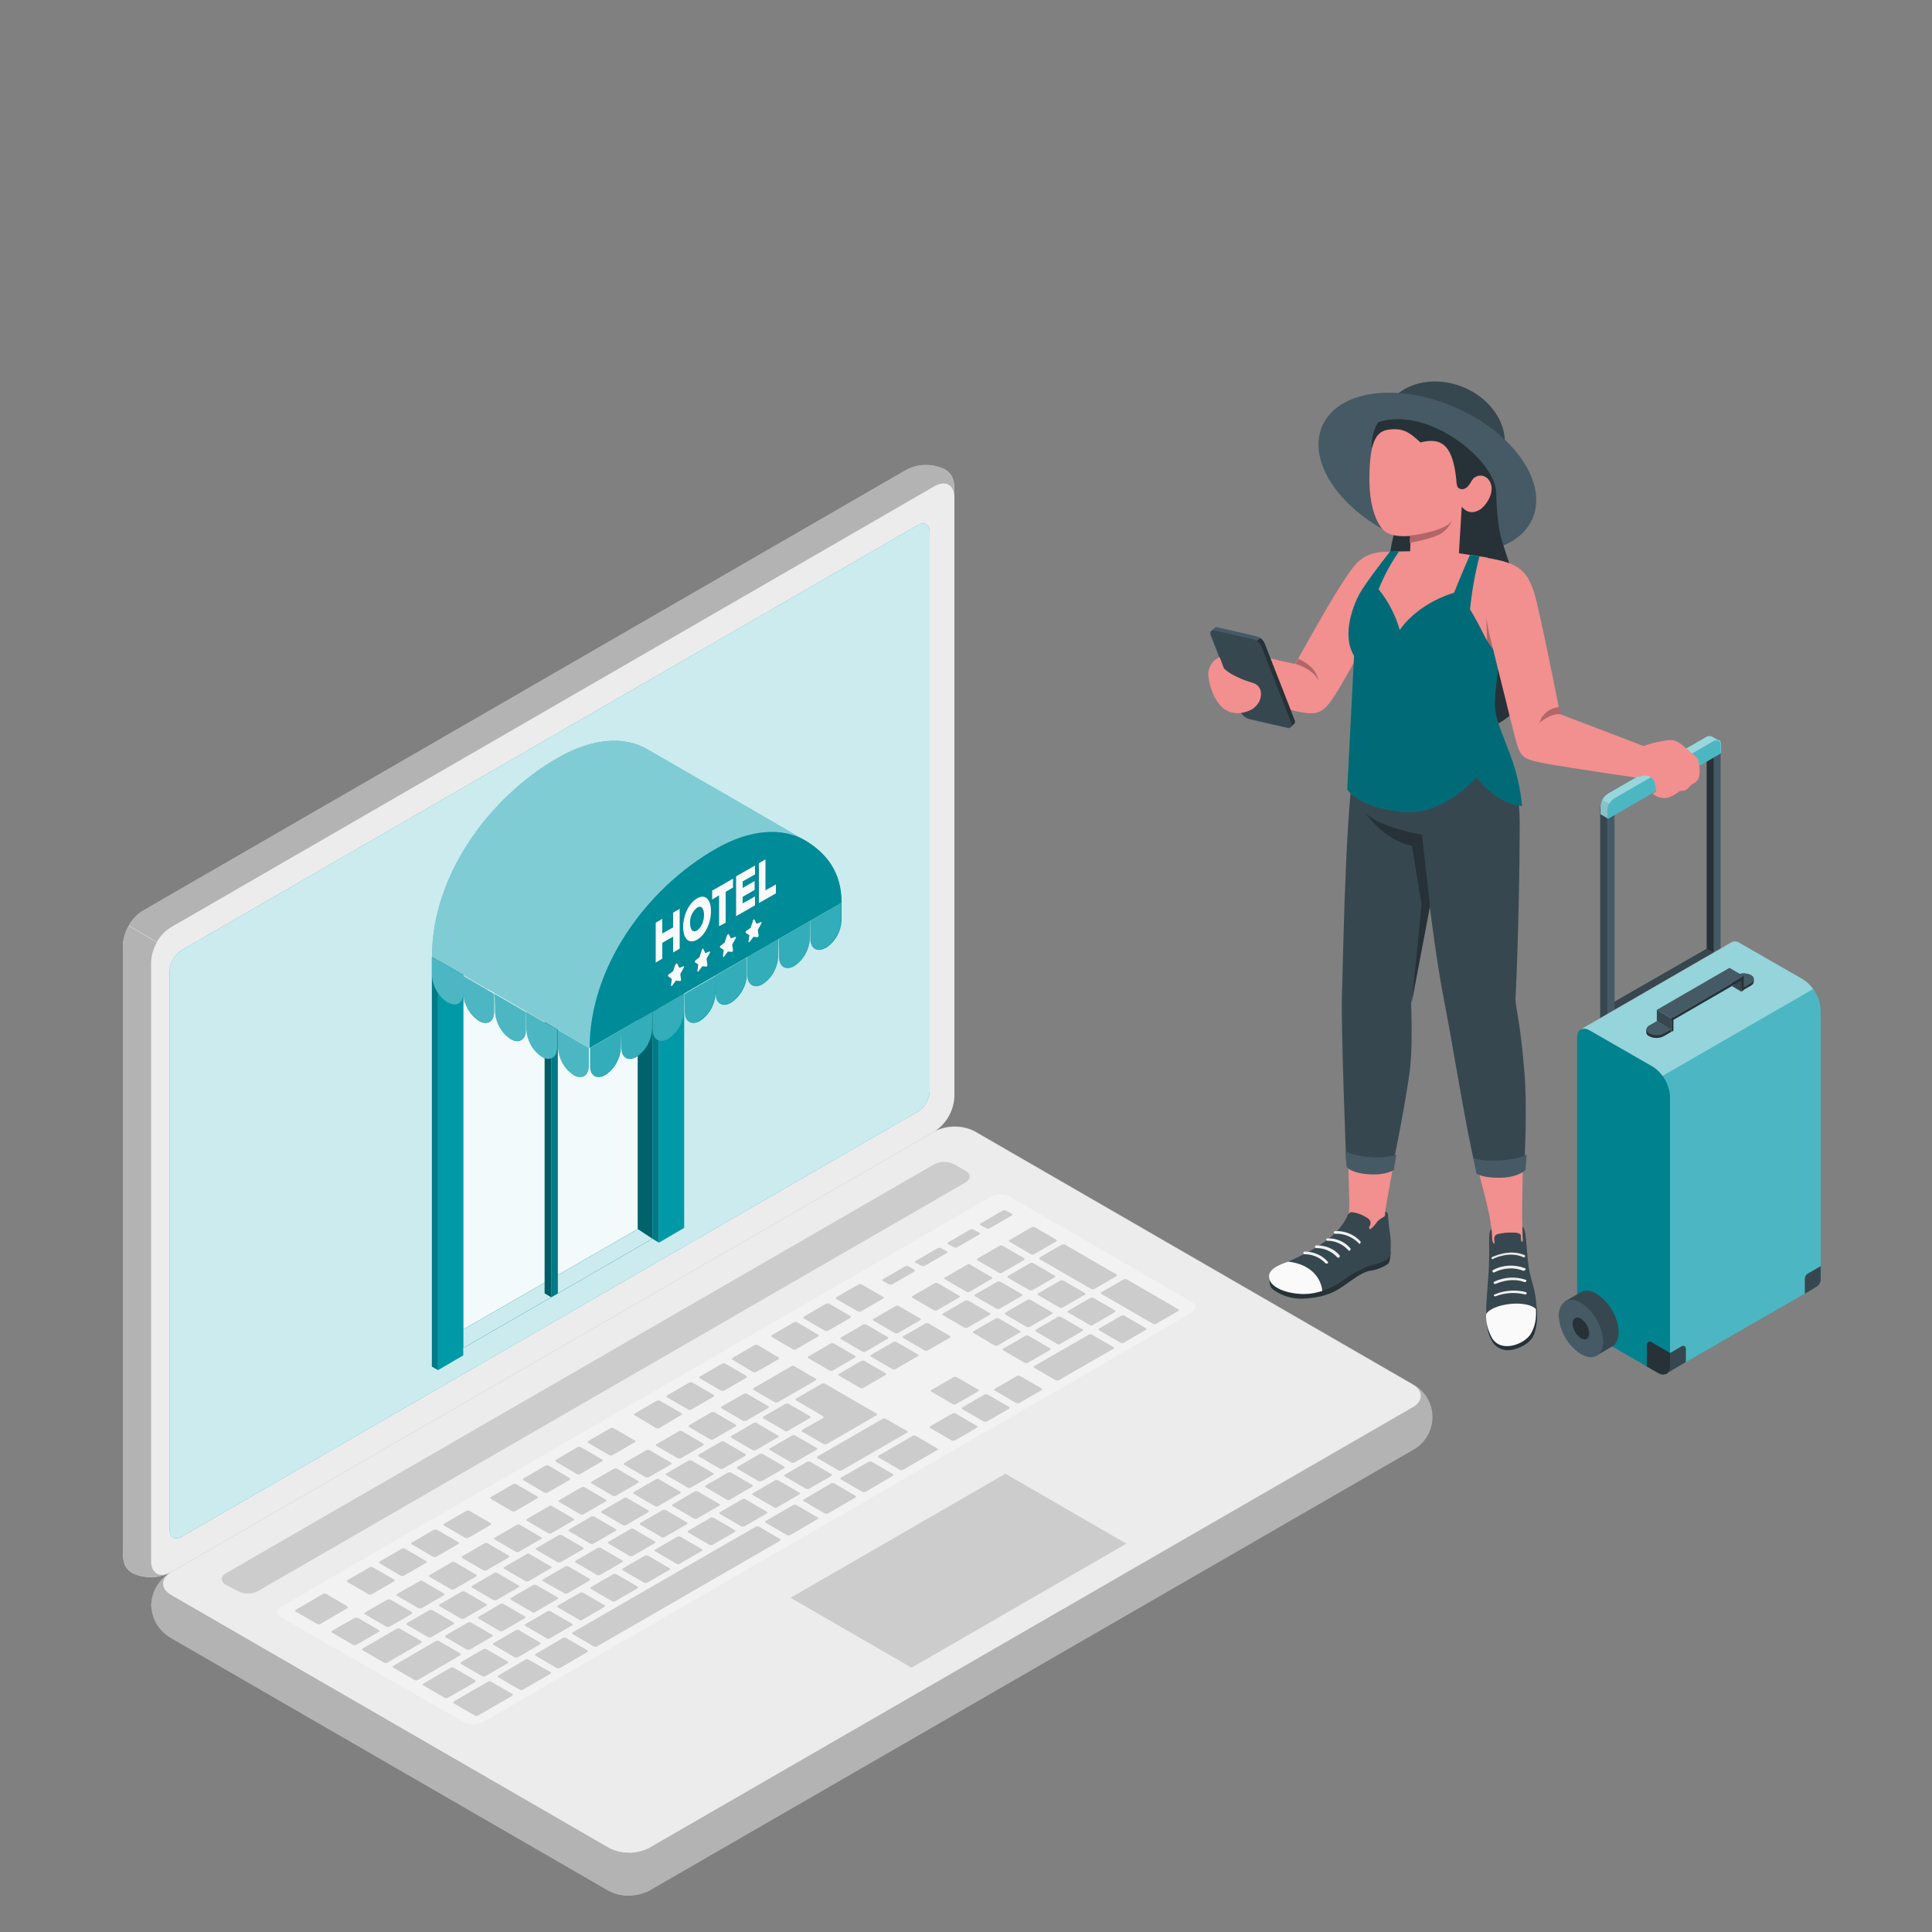 <?xml version="1.0" encoding="utf-8"?>
<!-- Generator: Adobe Illustrator 22.0.0, SVG Export Plug-In . SVG Version: 6.00 Build 0)  -->
<svg version="1.1" id="svg1236" xmlns="http://www.w3.org/2000/svg" xmlns:xlink="http://www.w3.org/1999/xlink" x="0px" y="0px"
	 viewBox="0 0 500 500" style="enable-background:new 0 0 500 500;" xml:space="preserve">
<rect x="0" y="0" width="500" height="500" fill="#808080" stroke="none"/>
<style type="text/css">
	.st0{fill:#B3B3B3;}
	.st1{fill:#ECECEC;}
	.st2{fill:#0099A8;}
	.st3{opacity:0.8;fill:#FFFFFF;enable-background:new    ;}
	.st4{fill:#CCCCCC;}
	.st5{fill:#F2F2F2;}
	.st6{opacity:0.25;enable-background:new    ;}
	.st7{opacity:0.15;enable-background:new    ;}
	.st8{opacity:0.95;fill:#FFFFFF;enable-background:new    ;}
	.st9{opacity:0.1;enable-background:new    ;}
	.st10{opacity:0.2;enable-background:new    ;}
	.st11{opacity:0.4;enable-background:new    ;}
	.st12{opacity:0.5;fill:#FFFFFF;enable-background:new    ;}
	.st13{opacity:0.2;}
	.st14{fill:#FFFFFF;}
	.st15{opacity:0.3;}
	.st16{opacity:0.3;fill:#006B76;enable-background:new    ;}
	.st17{fill:#FAFAFA;}
	.st18{fill:#F28F8F;}
	.st19{fill:#263238;}
	.st20{fill:#37474F;}
	.st21{fill:#F0F0F0;}
	.st22{fill:#EBEBEB;}
	.st23{fill:#455A64;}
	.st24{fill:#B16668;}
	.st25{opacity:0.3;enable-background:new    ;}
	.st26{opacity:0.6;fill:#FFFFFF;enable-background:new    ;}
	.st27{opacity:0.3;fill:#FFFFFF;enable-background:new    ;}
	.st28{opacity:0.4;fill:#FFFFFF;enable-background:new    ;}
</style>
<path id="path21-5" class="st0" d="M39.1,415.4c0.3,3.5,2.2,6.7,5.1,8.5l113.4,65.5c3.2,1.6,7,1.6,10.3,0l197.7-114.1
	c4.7-2.5,6.5-8.4,4-13.1c-0.9-1.7-2.3-3.1-4-4l-113.4-65.5c-3.2-1.6-7-1.6-10.3,0L44.2,406.8C41.3,408.8,39.4,411.9,39.1,415.4z"/>
<path id="path23-0" class="st1" d="M44.2,412.8l113.4,65.5c3.2,1.6,7,1.6,10.3,0l197.7-114.1c2.8-1.6,2.8-4.3,0-5.9l-113.4-65.5
	c-3.2-1.6-7-1.6-10.3,0L44.2,406.9C41.4,408.5,41.4,411.2,44.2,412.8z"/>
<path id="path25-3" class="st0" d="M162.8,479.5v11.1c-1.8,0-3.6-0.4-5.1-1.2L44.3,423.9c-4.7-2.5-6.5-8.3-4-13
	c0.8-1.5,2-2.8,3.5-3.7c-2.3,1.6-2.1,4.1,0.5,5.6l113.4,65.5C159.2,479.1,161,479.5,162.8,479.5z"/>
<path id="path27-5" class="st1" d="M34.3,407.1c-2.7-1.5-2.5-4.1-2.5-7.4v-155c0.2-3.6,2.1-6.9,5.1-8.9l197.6-114.1
	c3.1-1.7,6.8-1.7,10-0.2c2.7,1.5,2.5,4.1,2.5,7.4v155c-0.2,3.6-2.1,6.9-5.1,8.9L44.2,406.9C41.1,408.5,37.4,408.6,34.3,407.1z"/>
<path id="path29-8" class="st0" d="M247,128.8c0-3.3-2.3-4.6-5.1-3L44.2,240c-1.5,0.9-2.8,2.3-3.6,3.8l-7.3-4.3
	c0.9-1.6,2.1-2.9,3.6-3.8l197.6-114.1c3.1-1.7,6.8-1.7,10-0.2C247.1,123,247,125.6,247,128.8z"/>
<path id="path31-8" class="st0" d="M43.6,407.2c-3,1.3-6.4,1.3-9.3-0.1c-2.7-1.5-2.5-4.1-2.5-7.4v-155c0.1-1.8,0.6-3.5,1.5-5.1
	l7.3,4.3c-0.9,1.5-1.4,3.3-1.5,5.1v155C39.1,407,41.1,408.3,43.6,407.2z"/>
<path id="path33-1" class="st2" d="M47,245.9l190.5-110c1.7-1,3.1-0.2,3.1,1.8v144.7c-0.1,2.2-1.3,4.2-3.1,5.3L47,397.7
	c-1.7,1-3.1,0.2-3.1-1.8V251.2C44,249.1,45.2,247.1,47,245.9z"/>
<path id="path35-3" class="st3" d="M47,245.9l190.5-110c1.7-1,3.1-0.2,3.1,1.8v144.7c-0.1,2.2-1.3,4.2-3.1,5.3L47,397.7
	c-1.7,1-3.1,0.2-3.1-1.8V251.2C44,249.1,45.2,247.1,47,245.9z"/>
<path id="path37-9" class="st4" d="M58.4,407.2l183.4-105.9c1.6-0.8,3.5-0.8,5.1,0l3,1.7c1.4,0.8,1.4,2.1,0,3L66.7,411.8
	c-1.6,0.8-3.5,0.8-5.1,0l-3-1.6C57,409.4,57,408,58.4,407.2L58.4,407.2z"/>
<path id="path39-6" class="st5" d="M72.9,415.7l183.4-105.9c1.4-0.8,3.2-0.9,4.7-0.3l47.7,27.6c1.2,0.7,1,1.9-0.4,2.7L125.1,445.6
	c-1.4,0.8-3.2,0.9-4.7,0.3l-48-27.5C71.3,417.8,71.5,416.6,72.9,415.7L72.9,415.7z"/>
<path id="path41-3" class="st4" d="M231.8,354.3l5.7-3.3c0.3-0.1,0.3-0.4,0-0.5l-5.5-3.2c-0.3-0.1-0.6-0.1-0.8,0l-5.7,3.3
	c-0.2,0.1-0.3,0.4-0.1,0.5l5.5,3.2C231.2,354.5,231.5,354.5,231.8,354.3L231.8,354.3z M223.4,342.8l-5.7,3.3c-0.2,0.1-0.3,0.4,0,0.5
	l5.5,3.2c0.3,0.1,0.6,0.1,0.8,0l5.7-3.3c0.3-0.1,0.3-0.4,0-0.5l-5.5-3.2C223.9,342.7,223.7,342.7,223.4,342.8z M204.8,353.6
	l-9.7,5.6c-0.2,0.1-0.3,0.4-0.1,0.5l5.5,3.2c0.3,0.1,0.6,0.1,0.8,0l9.7-5.6c0.3-0.1,0.3-0.4,0.1-0.5l-5.5-3.2
	C205.4,353.4,205.1,353.4,204.8,353.6z M215,347.7l-5.7,3.3c-0.3,0.1-0.3,0.4-0.1,0.5l5.5,3.2c0.3,0.1,0.6,0.1,0.8,0l5.7-3.3
	c0.2-0.1,0.3-0.4,0.1-0.5l-5.5-3.2C215.6,347.6,215.3,347.6,215,347.7z M192.5,360.7l-5.7,3.3c-0.3,0.1-0.3,0.4,0,0.5l5.5,3.2
	c0.3,0.1,0.6,0.1,0.8,0l5.7-3.3c0.2-0.1,0.3-0.4,0-0.5l-5.5-3.2C193.1,360.6,192.8,360.6,192.5,360.7z M184.1,365.5l-5.7,3.3
	c-0.2,0.1-0.3,0.4-0.1,0.5l5.5,3.2c0.3,0.1,0.6,0.1,0.8,0l5.7-3.3c0.2-0.1,0.3-0.4,0.1-0.5l-5.5-3.2
	C184.7,365.4,184.4,365.4,184.1,365.5z M205.6,378.5l5.7-3.3c0.2-0.1,0.3-0.4,0-0.5l-5.5-3.2c-0.3-0.1-0.6-0.1-0.8,0l-5.7,3.3
	c-0.3,0.1-0.3,0.4,0,0.5l5.5,3.2C205,378.6,205.3,378.6,205.6,378.5z M197.2,383.3l5.7-3.3c0.3-0.1,0.3-0.4,0-0.5l-5.5-3.2
	c-0.3-0.1-0.6-0.1-0.8,0l-5.7,3.3c-0.2,0.1-0.3,0.4-0.1,0.5l5.5,3.2C196.6,383.4,196.9,383.4,197.2,383.3L197.2,383.3z M188.9,388.1
	l5.7-3.3c0.2-0.1,0.3-0.4,0.1-0.5l-5.5-3.2c-0.3-0.1-0.6-0.1-0.8,0l-5.7,3.3c-0.2,0.1-0.3,0.4-0.1,0.5l5.5,3.2
	C188.3,388.3,188.6,388.3,188.9,388.1z M180.4,393l5.7-3.3c0.3-0.1,0.3-0.4,0-0.5l-5.5-3.2c-0.3-0.1-0.6-0.1-0.8,0l-5.7,3.3
	c-0.2,0.1-0.3,0.4,0,0.5l5.5,3.2C179.8,393.1,180.1,393.1,180.4,393z M223.4,359.2l5.7-3.3c0.2-0.1,0.3-0.4,0.1-0.5l-5.5-3.2
	c-0.3-0.1-0.6-0.1-0.8,0l-5.7,3.3c-0.2,0.1-0.3,0.4-0.1,0.5l5.5,3.2C222.8,359.3,223.1,359.3,223.4,359.2z M214,373.7l12.8-7.4
	c0.2-0.1,0.3-0.4,0-0.5l-13.3-7.7c-0.3-0.1-0.6-0.1-0.8,0l-6.6,3.8c-0.2,0.1-0.3,0.4-0.1,0.5l7,4.1c0.2,0.1,0.2,0.3,0,0.5l-5.3,3
	c-0.2,0.1-0.3,0.4-0.1,0.5l5.5,3.2C213.4,373.8,213.7,373.8,214,373.7L214,373.7z M175.7,370.4l-5.7,3.3c-0.3,0.1-0.3,0.4-0.1,0.5
	l5.5,3.2c0.3,0.1,0.6,0.1,0.8,0l5.7-3.3c0.2-0.1,0.3-0.4,0.1-0.5l-5.5-3.2C176.2,370.2,175.9,370.2,175.7,370.4z M167.3,375.3
	l-5.7,3.3c-0.2,0.1-0.3,0.4,0,0.5l5.5,3.2c0.3,0.1,0.6,0.1,0.8,0l5.7-3.3c0.3-0.1,0.3-0.4,0-0.5l-5.5-3.2
	C167.9,375.2,167.6,375.2,167.3,375.3z M120.8,426.9c0.3,0.1,0.6,0.1,0.8,0l5.7-3.3c0.3-0.1,0.3-0.4,0.1-0.5l-5.5-3.2
	c-0.3-0.1-0.6-0.1-0.8,0l-5.7,3.3c-0.2,0.1-0.3,0.4-0.1,0.5L120.8,426.9z M100.2,414l-5.7,3.3c-0.3,0.1-0.3,0.4,0,0.5l5.5,3.2
	c0.3,0.1,0.6,0.1,0.8,0l5.7-3.3c0.2-0.1,0.3-0.4,0.1-0.5l-5.5-3.2C100.8,413.9,100.5,413.9,100.2,414z M110.8,423.7
	c0.3,0.1,0.6,0.1,0.8,0l5.7-3.3c0.2-0.1,0.3-0.4,0.1-0.5l-5.5-3.2c-0.3-0.1-0.6-0.1-0.8,0l-5.7,3.3c-0.2,0.1-0.3,0.4-0.1,0.5
	L110.8,423.7z M134,428.9l5.7-3.3c0.2-0.1,0.3-0.4,0.1-0.5l-5.5-3.2c-0.3-0.1-0.6-0.1-0.8,0l-5.7,3.3c-0.3,0.1-0.3,0.4-0.1,0.5
	l5.5,3.2C133.4,429,133.7,429,134,428.9L134,428.9z M124.8,433.8c0.3,0.1,0.6,0.1,0.8,0l5.7-3.3c0.3-0.1,0.3-0.4,0.1-0.5l-5.5-3.2
	c-0.3-0.1-0.6-0.1-0.8,0l-5.7,3.3c-0.2,0.1-0.3,0.4-0.1,0.5C119.3,430.6,124.8,433.8,124.8,433.8z M108.6,409.2l-5.8,3.3
	c-0.2,0.1-0.3,0.4,0,0.5l5.5,3.2c0.3,0.1,0.6,0.1,0.8,0l5.7-3.3c0.2-0.1,0.3-0.4,0.1-0.5l-5.5-3.2C109.1,409,108.8,409,108.6,409.2z
	 M150.5,384.9l-5.7,3.3c-0.2,0.1-0.3,0.4-0.1,0.5l5.5,3.2c0.3,0.1,0.6,0.1,0.8,0l5.7-3.3c0.3-0.1,0.3-0.4,0.1-0.5l-5.5-3.2
	C151,384.8,150.7,384.8,150.5,384.9z M116.9,404.3l-5.7,3.3c-0.3,0.1-0.3,0.4,0,0.5l5.5,3.2c0.3,0.1,0.6,0.1,0.8,0l5.7-3.3
	c0.2-0.1,0.3-0.4,0-0.5l-5.5-3.2C117.5,404.2,117.2,404.2,116.9,404.3z M158.9,380.1l-5.7,3.3c-0.3,0.1-0.3,0.4-0.1,0.5l5.5,3.2
	c0.3,0.1,0.6,0.1,0.8,0l5.7-3.3c0.2-0.1,0.3-0.4,0.1-0.5l-5.5-3.2C159.5,380,159.2,380,158.9,380.1z M142.1,389.8l-5.7,3.3
	c-0.2,0.1-0.3,0.4,0,0.5l5.5,3.2c0.3,0.1,0.6,0.1,0.8,0l5.7-3.3c0.2-0.1,0.3-0.4,0-0.5l-5.5-3.2
	C142.6,389.6,142.3,389.6,142.1,389.8z M133.8,394.6l-5.7,3.3c-0.2,0.1-0.3,0.4-0.1,0.5l5.5,3.2c0.3,0.1,0.6,0.1,0.8,0l5.7-3.3
	c0.3-0.1,0.3-0.4,0-0.5l-5.5-3.2C134.3,394.5,134,394.5,133.8,394.6L133.8,394.6z M125.4,399.4l-5.7,3.3c-0.2,0.1-0.3,0.4-0.1,0.5
	l5.5,3.2c0.3,0.1,0.6,0.1,0.8,0l5.7-3.3c0.2-0.1,0.3-0.4,0.1-0.5l-5.5-3.2C125.9,399.3,125.6,399.3,125.4,399.4z M163.7,402.7
	l5.7-3.3c0.2-0.1,0.3-0.4,0-0.5l-5.4-3.2c-0.3-0.1-0.6-0.1-0.8,0l-5.7,3.3c-0.2,0.1-0.3,0.4,0,0.5l5.5,3.2
	C163.1,402.8,163.4,402.8,163.7,402.7z M241.9,332.1l-5.7,3.3c-0.2,0.1-0.3,0.4,0,0.5l5.5,3.2c0.3,0.1,0.6,0.1,0.8,0l5.7-3.3
	c0.3-0.1,0.3-0.4,0-0.5l-5.5-3.2C242.5,332,242.2,332,241.9,332.1z M231.8,338l-5.7,3.3c-0.3,0.1-0.3,0.4,0,0.5l5.5,3.2
	c0.3,0.1,0.6,0.1,0.8,0l5.7-3.3c0.2-0.1,0.3-0.4,0-0.5l-5.5-3.2C232.4,337.8,232,337.8,231.8,338z M250.3,327.3l-5.7,3.3
	c-0.3,0.1-0.3,0.4,0,0.5l5.5,3.2c0.3,0.1,0.6,0.1,0.8,0l5.7-3.3c0.2-0.1,0.3-0.4,0-0.5l-5.5-3.2C251,327.1,250.6,327.1,250.3,327.3z
	 M203.9,370.3l5.7-3.3c0.2-0.1,0.3-0.4,0-0.5l-5.5-3.2c-0.3-0.1-0.6-0.1-0.8,0l-5.7,3.3c-0.2,0.1-0.3,0.4,0,0.5l5.5,3.2
	C203.3,370.5,203.7,370.5,203.9,370.3z M259.5,322.4c-0.3-0.1-0.6-0.1-0.8,0l-5.7,3.3c-0.2,0.1-0.3,0.4,0,0.5l5.5,3.2
	c0.3,0.1,0.6,0.1,0.8,0l5.7-3.3c0.2-0.1,0.3-0.4,0-0.5L259.5,322.4L259.5,322.4z M172,397.8l5.7-3.3c0.2-0.1,0.3-0.4,0.1-0.5
	l-5.5-3.2c-0.3-0.1-0.6-0.1-0.8,0l-5.7,3.3c-0.2,0.1-0.3,0.4-0.1,0.5l5.5,3.2C171.4,398,171.7,398,172,397.8z M275,338.4l5.7-3.3
	c0.3-0.1,0.3-0.4,0-0.5l-5.5-3.2c-0.3-0.1-0.6-0.1-0.8,0l-5.7,3.3c-0.2,0.1-0.3,0.4,0,0.5l5.5,3.2
	C274.4,338.5,274.8,338.5,275,338.4z M258.7,338.7l5.7-3.3c0.2-0.1,0.3-0.4,0-0.5l-5.5-3.2c-0.3-0.1-0.6-0.1-0.8,0l-5.7,3.3
	c-0.3,0.1-0.3,0.4,0,0.5l5.5,3.2C258.1,338.8,258.5,338.8,258.7,338.7z M267.4,326.9c-0.3-0.1-0.6-0.1-0.8,0l-5.7,3.3
	c-0.2,0.1-0.3,0.4,0,0.5l5.5,3.2c0.3,0.1,0.6,0.1,0.8,0l5.7-3.3c0.3-0.1,0.3-0.4,0-0.5L267.4,326.9z M269.1,325.9l13.3,7.7
	c0.3,0.1,0.6,0.1,0.8,0l5.7-3.3c0.2-0.1,0.3-0.4,0-0.5l-13.3-7.7c-0.3-0.1-0.6-0.1-0.8,0l-5.7,3.3
	C268.9,325.6,268.9,325.8,269.1,325.9z M249.8,336.6l-5.7,3.3c-0.2,0.1-0.3,0.4,0,0.5l5.5,3.2c0.3,0.1,0.6,0.1,0.8,0l5.7-3.3
	c0.3-0.1,0.3-0.4,0-0.5l-5.5-3.2C250.4,336.5,250.1,336.5,249.8,336.6z M186.6,373.1l-5.7,3.3c-0.2,0.1-0.3,0.4-0.1,0.5l5.5,3.2
	c0.3,0.1,0.6,0.1,0.8,0l5.7-3.3c0.2-0.1,0.3-0.4,0.1-0.5l-5.5-3.2C187.2,373,186.9,373,186.6,373.1z M265.7,343.4
	c0.3,0.1,0.6,0.1,0.8,0l5.7-3.3c0.2-0.1,0.3-0.4,0-0.5l-5.5-3.2c-0.3-0.1-0.6-0.1-0.8,0l-5.7,3.3c-0.2,0.1-0.3,0.4,0,0.5
	L265.7,343.4z M195,368.3l-5.7,3.3c-0.2,0.1-0.3,0.4,0,0.5l5.5,3.2c0.3,0.1,0.6,0.1,0.8,0l5.7-3.3c0.3-0.1,0.3-0.4,0-0.5l-5.4-3.2
	C195.6,368.1,195.3,368.1,195,368.3L195,368.3z M129.3,422.1c0.3,0.1,0.6,0.1,0.8,0l5.7-3.3c0.2-0.1,0.3-0.4,0-0.5l-5.5-3.2
	c-0.3-0.1-0.6-0.1-0.8,0l-5.6,3.3c-0.3,0.1-0.3,0.4,0,0.5L129.3,422.1z M119.5,411.9l-5.7,3.3c-0.2,0.1-0.3,0.4,0,0.5l5.5,3.2
	c0.3,0.1,0.6,0.1,0.8,0l5.7-3.3c0.3-0.1,0.3-0.4,0-0.5l-5.5-3.2C120,411.8,119.7,411.8,119.5,411.9z M138.5,417.2l5.7-3.3
	c0.2-0.1,0.3-0.4,0.1-0.5l-5.5-3.2c-0.3-0.1-0.6-0.1-0.8,0l-5.7,3.3c-0.2,0.1-0.3,0.4-0.1,0.5l5.5,3.2
	C137.9,417.4,138.2,417.4,138.5,417.2z M146.8,412.4l5.7-3.3c0.2-0.1,0.3-0.4,0.1-0.5l-5.5-3.2c-0.3-0.1-0.6-0.1-0.8,0l-5.7,3.3
	c-0.3,0.1-0.3,0.4-0.1,0.5l5.5,3.1C146.3,412.5,146.6,412.5,146.8,412.4z M155.3,407.6l5.7-3.3c0.2-0.1,0.3-0.4,0-0.5l-5.5-3.2
	c-0.3-0.1-0.6-0.1-0.8,0l-5.7,3.3c-0.2,0.1-0.3,0.4,0,0.5l5.5,3.2C154.7,407.7,155,407.7,155.3,407.6z M127.9,407.1l-5.7,3.3
	c-0.2,0.1-0.3,0.4,0,0.5l5.5,3.2c0.3,0.1,0.6,0.1,0.8,0l5.7-3.3c0.2-0.1,0.3-0.4,0-0.5l-5.5-3.2
	C128.5,406.9,128.2,406.9,127.9,407.1z M136.3,402.2l-5.7,3.3c-0.2,0.1-0.3,0.4-0.1,0.5l5.5,3.2c0.3,0.1,0.6,0.1,0.8,0l5.7-3.3
	c0.3-0.1,0.3-0.4,0.1-0.5l-5.5-3.2C136.8,402,136.5,402,136.3,402.2z M169.8,382.8l-5.7,3.3c-0.2,0.1-0.3,0.4-0.1,0.5l5.5,3.2
	c0.3,0.1,0.6,0.1,0.8,0l5.7-3.3c0.2-0.1,0.3-0.4,0-0.5l-5.5-3.2C170.4,382.7,170.1,382.7,169.8,382.8z M161.5,387.7l-5.7,3.3
	c-0.3,0.1-0.3,0.4-0.1,0.5l5.5,3.2c0.3,0.1,0.6,0.1,0.8,0l5.7-3.3c0.2-0.1,0.3-0.4,0.1-0.5l-5.5-3.2
	C162,387.5,161.7,387.5,161.5,387.7z M178.2,378l-5.7,3.3c-0.3,0.1-0.3,0.4,0,0.5l5.5,3.2c0.3,0.1,0.6,0.1,0.8,0l5.7-3.3
	c0.2-0.1,0.3-0.4,0-0.5L179,378C178.7,377.9,178.4,377.9,178.2,378L178.2,378z M144.6,397.3l-5.7,3.3c-0.3,0.1-0.3,0.4-0.1,0.5
	l5.5,3.2c0.3,0.1,0.6,0.1,0.8,0l5.7-3.3c0.2-0.1,0.3-0.4,0.1-0.5l-5.5-3.2C145.2,397.2,144.9,397.2,144.6,397.3z M153,392.5
	l-5.7,3.3c-0.2,0.1-0.3,0.4,0,0.5l5.5,3.2c0.3,0.1,0.6,0.1,0.8,0l5.7-3.3c0.3-0.1,0.3-0.4,0-0.5l-5.5-3.2
	C153.6,392.4,153.3,392.4,153,392.5z M142.3,424l5.7-3.3c0.2-0.1,0.3-0.4,0-0.5l-5.5-3.2c-0.3-0.1-0.6-0.1-0.8,0l-5.7,3.3
	c-0.2,0.1-0.3,0.4,0,0.5l5.5,3.2C141.8,424.2,142.1,424.2,142.3,424z M98.1,421.9l-5.5-3.2c-0.3-0.1-0.6-0.1-0.8,0L86,422
	c-0.2,0.1-0.3,0.4-0.1,0.5l5.5,3.2c0.3,0.1,0.6,0.1,0.8,0l5.7-3.3C98.3,422.3,98.3,422.1,98.1,421.9L98.1,421.9z M109,424.7
	l-5.5-3.2c-0.3-0.1-0.6-0.1-0.8,0l-8.8,5.1c-0.2,0.1-0.3,0.4,0,0.5l5.5,3.2c0.3,0.1,0.6,0.1,0.8,0l8.8-5.1
	C109.2,425,109.2,424.8,109,424.7z M89.9,415.7l-5.5-3.2c-0.3-0.1-0.6-0.1-0.8,0l-7,4.1c-0.2,0.1-0.3,0.4,0,0.5l5.5,3.2
	c0.3,0.1,0.6,0.1,0.8,0l7-4.1C90,416.1,90.1,415.9,89.9,415.7z M95.4,412.6c0.3,0.1,0.6,0.1,0.8,0l5.7-3.3c0.3-0.1,0.3-0.4,0.1-0.5
	l-5.5-3.2c-0.3-0.1-0.6-0.1-0.8,0l-5.7,3.3c-0.2,0.1-0.3,0.4-0.1,0.5L95.4,412.6z M119.1,427.9l-5.5-3.2c-0.3-0.1-0.6-0.1-0.8,0
	l-11,6.4c-0.2,0.1-0.3,0.4,0,0.5l5.5,3.2c0.3,0.1,0.6,0.1,0.8,0l11-6.4C119.2,428.3,119.3,428.1,119.1,427.9z M122.9,434.8l-5.5-3.2
	c-0.3-0.1-0.6-0.1-0.8,0l-7,4.1c-0.3,0.1-0.3,0.4,0,0.5l5.5,3.2c0.3,0.1,0.6,0.1,0.8,0l7.1-4.1C123.1,435.2,123.1,435,122.9,434.8z
	 M157.7,376.6c0.3,0.1,0.6,0.1,0.8,0l5.7-3.3c0.3-0.1,0.3-0.4,0.1-0.5l-5.5-3.2c-0.3-0.1-0.6-0.1-0.8,0l-5.7,3.3
	c-0.2,0.1-0.3,0.4-0.1,0.5L157.7,376.6z M140.9,386.3c0.3,0.1,0.6,0.1,0.8,0l5.7-3.3c0.2-0.1,0.3-0.4,0-0.5l-5.4-3.2
	c-0.3-0.1-0.6-0.1-0.8,0l-5.7,3.3c-0.2,0.1-0.3,0.4,0,0.5L140.9,386.3z M103.7,407.8c0.3,0.1,0.6,0.1,0.8,0l5.7-3.3
	c0.2-0.1,0.3-0.4,0.1-0.5l-5.5-3.2c-0.3-0.1-0.6-0.1-0.8,0l-5.7,3.3c-0.3,0.1-0.3,0.4,0,0.5L103.7,407.8z M149.3,381.5
	c0.3,0.1,0.6,0.1,0.8,0l5.7-3.3c0.2-0.1,0.3-0.4,0-0.5l-5.5-3.2c-0.3-0.1-0.6-0.1-0.8,0l-5.6,3.3c-0.2,0.1-0.3,0.4,0,0.5
	L149.3,381.5L149.3,381.5z M132.5,391.1c0.3,0.1,0.6,0.1,0.8,0l5.7-3.3c0.2-0.1,0.3-0.4,0.1-0.5l-5.5-3.2c-0.3-0.1-0.6-0.1-0.8,0
	l-5.7,3.3c-0.2,0.1-0.3,0.4-0.1,0.5L132.5,391.1L132.5,391.1z M127.1,435.2c-0.3-0.1-0.6-0.1-0.8,0l-8.8,5.1
	c-0.2,0.1-0.3,0.4-0.1,0.5l5.5,3.2c0.3,0.1,0.6,0.1,0.8,0l8.8-5.1c0.2-0.1,0.3-0.4,0.1-0.5C132.6,438.4,127.1,435.2,127.1,435.2z
	 M120.4,398c0.3,0.1,0.6,0.1,0.8,0l5.7-3.3c0.2-0.1,0.3-0.4,0.1-0.5l-5.5-3.2c-0.3-0.1-0.6-0.1-0.8,0l-5.7,3.3
	c-0.3,0.1-0.3,0.4-0.1,0.5L120.4,398z M112.1,402.9c0.3,0.1,0.6,0.1,0.8,0l5.7-3.3c0.3-0.1,0.3-0.4,0-0.5l-5.5-3.2
	c-0.3-0.1-0.6-0.1-0.8,0l-5.7,3.3c-0.2,0.1-0.3,0.4,0,0.5L112.1,402.9z M282.6,345.4c-0.3-0.1-0.6-0.1-0.8,0l-14.1,8.1
	c-0.2,0.1-0.3,0.4,0,0.5l5.5,3.2c0.3,0.1,0.6,0.1,0.8,0l14.1-8.1c0.3-0.1,0.3-0.4,0-0.5L282.6,345.4z M264,356.1
	c-0.3-0.1-0.6-0.1-0.8,0l-5.7,3.3c-0.2,0.1-0.3,0.4,0,0.5l5.5,3.2c0.3,0.1,0.6,0.1,0.8,0l5.7-3.3c0.3-0.1,0.3-0.4,0-0.5L264,356.1z
	 M150.7,419.2l5.7-3.3c0.2-0.1,0.3-0.4,0-0.5l-5.5-3.2c-0.3-0.1-0.6-0.1-0.8,0l-5.7,3.3c-0.3,0.1-0.3,0.4,0,0.5l5.5,3.2
	C150.1,419.4,150.4,419.4,150.7,419.2z M247.3,365.8c-0.3-0.1-0.6-0.1-0.8,0l-5.7,3.3c-0.2,0.1-0.3,0.4,0,0.5l5.5,3.2
	c0.3,0.1,0.6,0.1,0.8,0l5.7-3.3c0.3-0.1,0.3-0.4,0-0.5L247.3,365.8z M291,340.5c-0.3-0.1-0.6-0.1-0.8,0l-5.7,3.3
	c-0.2,0.1-0.3,0.4,0,0.5l5.5,3.2c0.3,0.1,0.6,0.1,0.8,0l5.7-3.3c0.2-0.1,0.3-0.4,0-0.5L291,340.5z M304.9,338.8l-13.3-7.7
	c-0.3-0.1-0.6-0.1-0.8,0l-5.7,3.3c-0.2,0.1-0.3,0.4,0,0.5l13.3,7.7c0.3,0.1,0.6,0.1,0.8,0l5.7-3.3
	C305.1,339.2,305.1,339,304.9,338.8z M215.9,383.9c-0.3-0.1-0.6-0.1-0.8,0l-7,4.1c-0.3,0.1-0.3,0.4-0.1,0.5l5.5,3.2
	c0.3,0.1,0.6,0.1,0.8,0l7-4.1c0.2-0.1,0.3-0.4,0.1-0.5L215.9,383.9z M237,371.6c-0.3-0.1-0.6-0.1-0.8,0l-8.8,5.1
	c-0.3,0.1-0.3,0.4,0,0.5l5.5,3.2c0.3,0.1,0.6,0.1,0.8,0l8.8-5.1c0.2-0.1,0.3-0.4,0-0.5L237,371.6z M196.4,395.1
	c-0.3-0.1-0.6-0.1-0.8,0l-47.3,27.3c-0.3,0.1-0.3,0.4-0.1,0.5l5.5,3.2c0.3,0.1,0.6,0.1,0.8,0l47.3-27.3c0.2-0.1,0.3-0.4,0.1-0.5
	L196.4,395.1z M146.5,423.9c-0.3-0.1-0.6-0.1-0.8,0l-7,4.1c-0.2,0.1-0.3,0.4-0.1,0.5l5.5,3.2c0.3,0.1,0.6,0.1,0.8,0l7-4.1
	c0.2-0.1,0.3-0.4,0.1-0.5L146.5,423.9z M206.1,389.5c-0.3-0.1-0.6-0.1-0.8,0l-7.1,4.1c-0.2,0.1-0.3,0.4,0,0.5l5.5,3.2
	c0.3,0.1,0.6,0.1,0.8,0l7-4.1c0.3-0.1,0.3-0.4,0.1-0.5L206.1,389.5z M136.8,429.5c-0.3-0.1-0.6-0.1-0.8,0l-7,4.1
	c-0.2,0.1-0.3,0.4,0,0.5l5.5,3.2c0.3,0.1,0.6,0.1,0.8,0l7.1-4.1c0.2-0.1,0.3-0.4,0-0.5L136.8,429.5z M225.6,378.3
	c-0.3-0.1-0.6-0.1-0.8,0l-7.1,4.1c-0.2,0.1-0.3,0.4,0,0.5l5.5,3.2c0.3,0.1,0.6,0.1,0.8,0l7-4.1c0.3-0.1,0.3-0.4,0.1-0.5L225.6,378.3
	z M255.6,360.9c-0.3-0.1-0.6-0.1-0.8,0l-5.7,3.3c-0.2,0.1-0.3,0.4,0,0.5l5.5,3.2c0.3,0.1,0.6,0.1,0.8,0l5.7-3.3
	c0.2-0.1,0.3-0.4,0-0.5L255.6,360.9z M274.4,347.8l5.7-3.3c0.3-0.1,0.3-0.4,0-0.5l-5.5-3.2c-0.3-0.1-0.6-0.1-0.8,0l-5.7,3.3
	c-0.2,0.1-0.3,0.4,0,0.5l5.5,3.2C273.8,348,274.1,348,274.4,347.8z M240.1,349.5l5.7-3.3c0.2-0.1,0.3-0.4,0-0.5l-5.5-3.2
	c-0.3-0.1-0.6-0.1-0.8,0l-5.7,3.3c-0.3,0.1-0.3,0.4,0,0.5l5.5,3.2C239.6,349.6,239.9,349.6,240.1,349.5z M217.9,380.5l16.8-9.7
	c0.2-0.1,0.3-0.4,0-0.5l-5.5-3.1c-0.3-0.1-0.6-0.1-0.8,0l-16.8,9.7c-0.2,0.1-0.3,0.4,0,0.5l5.5,3.2
	C217.4,380.6,217.7,380.6,217.9,380.5z M265.2,352.7c0.3,0.1,0.6,0.1,0.8,0l5.7-3.3c0.2-0.1,0.3-0.4,0-0.5l-5.5-3.2
	c-0.3-0.1-0.6-0.1-0.8,0l-5.7,3.3c-0.3,0.1-0.3,0.4,0,0.5L265.2,352.7z M258.2,348.2l5.7-3.3c0.2-0.1,0.3-0.4,0-0.5l-5.4-3.2
	c-0.3-0.1-0.6-0.1-0.8,0l-5.7,3.3c-0.3,0.1-0.3,0.4,0,0.5l5.4,3.2C257.6,348.3,257.9,348.3,258.2,348.2L258.2,348.2z M209.4,385.3
	l5.7-3.3c0.2-0.1,0.3-0.4,0.1-0.5l-5.5-3.2c-0.3-0.1-0.6-0.1-0.8,0l-5.7,3.3c-0.3,0.1-0.3,0.4-0.1,0.5l5.5,3.2
	C208.9,385.4,209.2,385.4,209.4,385.3z M246.6,363.4c0.3,0.1,0.6,0.1,0.8,0l5.7-3.3c0.2-0.1,0.3-0.4,0-0.5l-5.5-3.2
	c-0.3-0.1-0.6-0.1-0.8,0l-5.7,3.3c-0.3,0.1-0.3,0.4,0,0.5L246.6,363.4z M167.5,409.6l5.7-3.3c0.2-0.1,0.3-0.4,0-0.5l-5.5-3.2
	c-0.3-0.1-0.6-0.1-0.8,0l-5.7,3.3c-0.2,0.1-0.3,0.4,0,0.5l5.5,3.2C166.9,409.7,167.3,409.7,167.5,409.6z M175.9,404.7l5.7-3.3
	c0.2-0.1,0.3-0.4,0-0.5l-5.5-3.2c-0.3-0.1-0.6-0.1-0.8,0l-5.7,3.3c-0.2,0.1-0.3,0.4,0,0.5l5.5,3.2
	C175.3,404.9,175.6,404.9,175.9,404.7z M159.2,414.4l5.7-3.3c0.2-0.1,0.3-0.4,0.1-0.5l-5.5-3.2c-0.3-0.1-0.6-0.1-0.8,0l-5.7,3.3
	c-0.2,0.1-0.3,0.4-0.1,0.5l5.5,3.2C158.6,414.5,158.9,414.5,159.2,414.4z M192.7,395l5.7-3.3c0.2-0.1,0.3-0.4,0-0.5l-5.5-3.2
	c-0.3-0.1-0.6-0.1-0.8,0l-5.7,3.3c-0.3,0.1-0.3,0.4-0.1,0.5l5.5,3.2C192.1,395.1,192.4,395.1,192.7,395L192.7,395z M184.4,399.8
	l5.7-3.3c0.3-0.1,0.3-0.4,0.1-0.5l-5.5-3.2c-0.3-0.1-0.6-0.1-0.8,0l-5.7,3.3c-0.2,0.1-0.3,0.4-0.1,0.5l5.5,3.2
	C183.7,399.9,184.1,399.9,184.4,399.8z M201.1,390.1l5.7-3.3c0.3-0.1,0.3-0.4,0.1-0.5l-5.5-3.2c-0.3-0.1-0.6-0.1-0.8,0l-5.7,3.3
	c-0.2,0.1-0.3,0.4-0.1,0.5l5.5,3.2C200.5,390.3,200.8,390.3,201.1,390.1z M246.9,322.8c0.3,0.1,0.6,0.1,0.8,0l5.7-3.3
	c0.2-0.1,0.3-0.4,0-0.5l-1.5-0.8c-0.3-0.1-0.6-0.1-0.8,0l-5.7,3.3c-0.3,0.1-0.3,0.4,0,0.5L246.9,322.8z M205.2,349.2
	c0.3,0.1,0.6,0.1,0.8,0l5.7-3.3c0.2-0.1,0.3-0.4,0-0.5l-5.4-3.2c-0.3-0.1-0.6-0.1-0.8,0l-5.7,3.3c-0.2,0.1-0.3,0.4-0.1,0.5
	L205.2,349.2z M222,339.4c0.3,0.1,0.6,0.1,0.8,0l5.7-3.3c0.3-0.1,0.3-0.4,0-0.5l-5.5-3.2c-0.3-0.1-0.6-0.1-0.8,0l-5.7,3.3
	c-0.2,0.1-0.3,0.4,0,0.5L222,339.4z M194.9,355.1c0.3,0.1,0.6,0.1,0.8,0l5.7-3.3c0.2-0.1,0.3-0.4,0.1-0.5l-5.4-3.2
	c-0.3-0.1-0.6-0.1-0.8,0l-5.7,3.3c-0.2,0.1-0.3,0.4,0,0.5L194.9,355.1L194.9,355.1z M213.5,344.4c0.3,0.1,0.6,0.1,0.8,0l5.7-3.3
	c0.2-0.1,0.3-0.4,0.1-0.5l-5.5-3.2c-0.3-0.1-0.6-0.1-0.8,0l-5.7,3.3c-0.2,0.1-0.3,0.4-0.1,0.5L213.5,344.4z M178.1,364.8
	c0.3,0.1,0.6,0.1,0.8,0l5.7-3.3c0.3-0.1,0.3-0.4,0.1-0.5l-5.5-3.2c-0.3-0.1-0.6-0.1-0.8,0l-5.7,3.3c-0.2,0.1-0.3,0.4-0.1,0.5
	L178.1,364.8z M186.6,359.9c0.3,0.1,0.6,0.1,0.8,0l5.7-3.3c0.2-0.1,0.3-0.4,0.1-0.5l-5.5-3.2c-0.3-0.1-0.6-0.1-0.8,0l-5.7,3.3
	c-0.3,0.1-0.3,0.4-0.1,0.5L186.6,359.9z M230.1,332.4c0.3,0.1,0.6,0.1,0.8,0l5.7-3.3c0.2-0.1,0.3-0.4,0-0.5l-1.5-0.9
	c-0.3-0.1-0.6-0.1-0.8,0l-5.7,3.3c-0.3,0.1-0.3,0.4-0.1,0.5L230.1,332.4z M255.3,317.9c0.3,0.1,0.6,0.1,0.8,0l5.7-3.3
	c0.3-0.1,0.3-0.4,0-0.5l-1.5-0.8c-0.3-0.1-0.6-0.1-0.8,0l-5.7,3.3c-0.2,0.1-0.3,0.4,0,0.5L255.3,317.9L255.3,317.9z M266.8,324.6
	c0.3,0.1,0.6,0.1,0.8,0l5.7-3.3c0.2-0.1,0.3-0.4,0-0.5l-5.5-3.2c-0.3-0.1-0.6-0.1-0.8,0l-5.7,3.3c-0.3,0.1-0.3,0.4,0,0.5
	L266.8,324.6z M282.8,342.9l5.7-3.3c0.2-0.1,0.3-0.4,0-0.5l-5.5-3.2c-0.3-0.1-0.6-0.1-0.8,0l-5.7,3.3c-0.3,0.1-0.3,0.4,0,0.5
	l5.5,3.2C282.3,343.1,282.6,343.1,282.8,342.9z M238.5,327.6c0.3,0.1,0.6,0.1,0.8,0l5.7-3.3c0.3-0.1,0.3-0.4,0-0.5l-1.5-0.8
	c-0.3-0.1-0.6-0.1-0.8,0l-5.7,3.3c-0.2,0.1-0.3,0.4,0,0.5L238.5,327.6z M169.8,369.6c0.3,0.1,0.6,0.1,0.8,0l5.7-3.4
	c0.2-0.1,0.3-0.4,0-0.5l-5.5-3.2c-0.3-0.1-0.6-0.1-0.8,0l-5.7,3.3c-0.3,0.1-0.3,0.4,0,0.5L169.8,369.6L169.8,369.6z"/>
<path id="polygon45-4" class="st4" d="M204.6,413.5l31.3,18.1l55.6-32.1l-31.3-18.1L204.6,413.5z"/>
<g id="freepik--Door--inject-16-1" transform="translate(-24.64 23.092) scale(1.003)">
	<path id="polygon310-8" class="st2" d="M144.1,324.8v-96.2l48.8-28.2v96.2L144.1,324.8z"/>
	<path id="polygon312-0" class="st6" d="M144.1,324.8v-96.2l48.8-28.2v96.2L144.1,324.8z"/>
	<path id="polygon314-4" class="st7" d="M189.1,294.1l3.8,2.5v-96.2l-3.8,2.2V294.1z"/>
	<path id="polygon316-7" class="st2" d="M144.1,324.8V320l45-25.9l3.8,2.5L144.1,324.8L144.1,324.8z"/>
	<path id="polygon318-1" class="st3" d="M144.1,324.8V320l45-25.9l3.8,2.5L144.1,324.8L144.1,324.8z"/>
	<path id="polygon320-0" class="st2" d="M144.1,228.6l45-26v91.5l-45,25.9V228.6z"/>
	<path id="polygon322-9" class="st8" d="M144.1,228.6l45-26v91.5l-45,25.9V228.6z"/>
	<path id="polygon324-9" class="st9" d="M144.1,236.1v-7.5l45-26v7.5L144.1,236.1z"/>
	<path id="polygon326-8" class="st2" d="M166.8,311.7l1.7-1v-96.2l-1.7,0.9V311.7z"/>
	<path id="polygon328-7" class="st10" d="M166.8,311.7l1.7-1v-96.2l-1.7,0.9V311.7z"/>
	<path id="polygon330-8" class="st2" d="M165.1,310.7v-94.3l1.7-1v96.3L165.1,310.7z"/>
	<path id="polygon332-0" class="st11" d="M165.1,310.7v-94.3l1.7-1v96.3L165.1,310.7z"/>
	<path id="polygon334-1" class="st2" d="M194.6,199.4l-1.7,1v96.2l1.7,1V199.4L194.6,199.4z"/>
	<path id="polygon336-3" class="st10" d="M194.6,199.4l-1.7,1v96.2l1.7,1V199.4L194.6,199.4z"/>
	<path id="polygon338-4" class="st2" d="M201.1,188.1l-63.5,36.7v105.7l6.5-3.8v-98.1l50.5-29.2v98.2l6.5-3.8V188.1z"/>
	<path id="polygon340-0" class="st2" d="M136,223.9l63.5-36.7l1.6,0.9l-63.5,36.7L136,223.9z"/>
	<path id="polygon342-5" class="st12" d="M136,223.9l63.5-36.7l1.6,0.9l-63.5,36.7L136,223.9z"/>
	<path id="polygon344-9" class="st2" d="M136,223.9v105.7l1.6,0.9V224.8L136,223.9L136,223.9z"/>
	<path id="polyline346-0" class="st10" d="M136,223.9v105.7l1.6,0.9V224.8"/>
</g>
<path id="path558-8" class="st2" d="M209.6,243c-0.2,2.8-1.6,5.4-4,7c-2.2,1.3-4,0.2-4-2.3V243l8.1-4.7L209.6,243z"/>
<path id="path560-2" class="st2" d="M193.3,252.5c-0.2,2.8-1.7,5.4-4.1,7c-2.2,1.3-4,0.2-4-2.3v-4.7l8.1-4.7V252.5L193.3,252.5z"/>
<path id="path562-0" class="st2" d="M177,261.9c-0.1,2.8-1.6,5.4-4,7c-2.2,1.3-4,0.2-4-2.3v-4.7l8.1-4.7L177,261.9z"/>
<path id="path564-3" class="st2" d="M160.7,271.2c-0.2,2.8-1.6,5.4-4,7c-2.2,1.3-4,0.3-4-2.3v-4.7l8.1-4.7L160.7,271.2z"/>
<path id="path566-1" class="st2" d="M217.8,238.3c-0.2,2.8-1.6,5.4-4,7h-0.1c-2.2,1.3-4,0.2-4-2.3v-4.7l8.1-4.7V238.3z"/>
<path id="path568-6" class="st2" d="M201.4,247.7c-0.2,2.8-1.6,5.4-4,7c-2.2,1.3-4,0.2-4-2.3v-4.7l8.1-4.7L201.4,247.7z"/>
<path id="path570-0" class="st2" d="M185.2,257.2c-0.2,2.8-1.6,5.4-4,7c-2.2,1.3-4,0.2-4-2.3v-4.7l8.1-4.7L185.2,257.2z"/>
<path id="path572-9" class="st2" d="M168.8,266.5c-0.2,2.8-1.6,5.4-4,7c-2.2,1.3-4,0.3-4-2.3v-4.7l8.1-4.7L168.8,266.5z"/>
<g id="g590-6" transform="translate(-24.64 23.092) scale(1.003)" class="st13">
	<path id="path574-9" class="st14" d="M233.5,219.2c-0.2,2.8-1.6,5.4-4,7c-2.2,1.3-4,0.2-4-2.3v-4.7l8.1-4.7L233.5,219.2z"/>
	<path id="path576-6" class="st14" d="M217.2,228.6c-0.2,2.8-1.7,5.4-4.1,7c-2.2,1.3-4,0.2-4-2.3v-4.7l8.1-4.7V228.6z"/>
	<path id="path578-0" class="st14" d="M201,238c-0.1,2.8-1.6,5.4-4,7c-2.2,1.3-4,0.2-4-2.3V238l8.1-4.7L201,238z"/>
	<path id="path580-4" class="st14" d="M184.7,247.3c-0.2,2.8-1.6,5.4-4,7c-2.2,1.3-4,0.3-4-2.3v-4.7l8.1-4.7L184.7,247.3z"/>
	<path id="path582-6" class="st14" d="M241.6,214.5c-0.2,2.8-1.6,5.4-4,7h-0.1c-2.2,1.3-4,0.2-4-2.3v-4.7l8.1-4.7V214.5z"/>
	<path id="path584-0" class="st14" d="M225.3,223.9c-0.2,2.8-1.6,5.4-4,7c-2.2,1.3-4,0.2-4-2.3v-4.7l8.1-4.7L225.3,223.9z"/>
	<path id="path586-4" class="st14" d="M209.1,233.3c-0.2,2.8-1.6,5.4-4,7c-2.2,1.3-4,0.2-4-2.3v-4.7l8.1-4.7L209.1,233.3z"/>
	<path id="path588-4" class="st14" d="M192.8,242.6c-0.2,2.8-1.6,5.4-4,7c-2.2,1.3-4,0.3-4-2.3v-4.7l8.1-4.7L192.8,242.6z"/>
</g>
<path id="path592-5" class="st2" d="M111.8,252.5c0.2,2.8,1.6,5.4,4,7h0.1c2.2,1.3,4,0.2,4-2.3v-4.7l-8.1-4.7V252.5L111.8,252.5z"/>
<path id="path594-6" class="st2" d="M128.1,261.9c0.2,2.8,1.6,5.4,4,7c2.2,1.3,4,0.2,4-2.3v-4.7l-8.1-4.7L128.1,261.9z"/>
<path id="path596-8" class="st2" d="M144.4,271.2c0.2,2.8,1.6,5.4,4,7c2.2,1.3,4,0.2,4-2.3v-4.7l-8.1-4.7L144.4,271.2z"/>
<path id="path598-1" class="st2" d="M119.9,257.2c0.2,2.8,1.6,5.4,4,7c2.2,1.3,4,0.2,4-2.3v-4.7l-8.1-4.7L119.9,257.2z"/>
<path id="path600-6" class="st2" d="M136.2,266.5c0.2,2.8,1.6,5.4,4,7c2.2,1.3,4,0.2,4-2.3v-4.7l-8.1-4.7L136.2,266.5z"/>
<g id="g612-4" transform="translate(-24.64 23.092) scale(1.003)" class="st15">
	<path id="path602-4" class="st14" d="M136,228.6c0.2,2.8,1.6,5.4,4,7h0.1c2.2,1.3,4,0.2,4-2.3v-4.7l-8.1-4.7V228.6z"/>
	<path id="path604-5" class="st14" d="M152.2,238c0.2,2.8,1.6,5.4,4,7c2.2,1.3,4,0.2,4-2.3V238l-8.1-4.7L152.2,238z"/>
	<path id="path606-9" class="st14" d="M168.5,247.3c0.2,2.8,1.6,5.4,4,7h0.1c2.2,1.3,4,0.2,4-2.3v-4.8l-8.1-4.7V247.3z"/>
	<path id="path608-0" class="st14" d="M144.1,233.3c0.2,2.8,1.6,5.4,4,7c2.2,1.3,4,0.2,4-2.3v-4.7l-8.1-4.7L144.1,233.3z"/>
	<path id="path610-4" class="st14" d="M160.3,242.6c0.2,2.8,1.6,5.4,4,7c2.2,1.3,4,0.2,4-2.3v-4.7l-8.1-4.7L160.3,242.6z"/>
</g>
<path id="path614-5" class="st2" d="M208.3,217.5c-5.9-3.5-34.9-20.2-40.8-23.6c-5.8-3.4-14-3-23.1,2.2
	c-18.1,10.4-32.6,30.7-32.6,51.5l40.7,23.6l65.2-37.6C217.8,226,214.2,221,208.3,217.5L208.3,217.5z"/>
<path id="path616-7" class="st12" d="M208.3,217.5c-5.9-3.5-34.9-20.2-40.8-23.6c-5.8-3.4-14-3-23.1,2.2
	c-18.1,10.4-32.6,30.7-32.6,51.5l40.7,23.6l65.2-37.6C217.8,226,214.2,221,208.3,217.5L208.3,217.5z"/>
<path id="path618-4" class="st2" d="M185.2,219.7c-18.1,10.4-32.6,30.7-32.6,51.5l65.2-37.6c0-7.6-3.6-12.6-9.4-16.1
	C202.5,214.1,194.2,214.5,185.2,219.7L185.2,219.7z"/>
<path id="freepik--trazado--inject-16-7" class="st16" d="M185.2,219.7c-18.1,10.4-32.6,30.7-32.6,51.5l65.2-37.6
	c0-7.6-3.6-12.6-9.4-16.1C202.5,214.1,194.2,214.5,185.2,219.7L185.2,219.7z"/>
<path id="path621-0" class="st17" d="M174.2,246.5v-4.1l-2.8,1.6v4.1l-1.7,1v-10.3l1.7-1v3.8l2.8-1.6v-3.8l1.7-1v10.3L174.2,246.5z"
	/>
<path id="path623-8" class="st17" d="M176.8,239.9c0-3.1,1.5-6.2,3.6-7.4c2-1.2,3.6,0.1,3.6,3.3c0,3.1-1.5,6.2-3.6,7.4
	S176.8,243,176.8,239.9z M182.2,236.8c0-1.7-0.7-2.6-1.8-1.9c-1.2,1-1.9,2.4-1.8,4c0,1.7,0.7,2.6,1.8,1.9S182.2,238.4,182.2,236.8z"
	/>
<path id="path625-0" class="st17" d="M186.1,239.7v-8l-1.8,1.1v-2.3l5.4-3.1v2.3l-1.9,1.1v8L186.1,239.7z"/>
<path id="path627-5" class="st17" d="M190.5,237.1v-10.3l4.9-2.8v2.3l-3.2,1.8v1.7l3.1-1.8v2.3l-3.1,1.8v1.7l3.2-1.8v2.3
	L190.5,237.1z"/>
<path id="path629-1" class="st17" d="M196.4,233.7v-10.3l1.7-1v8l2.7-1.5v2.3L196.4,233.7z"/>
<g id="freepik--Stars--inject-16-5" transform="translate(-24.64 23.092) scale(1.003)">
	<path id="path631-1" class="st17" d="M199.3,225.6l0.5,1c0,0.1,0.1,0.1,0.1,0.1l1-0.4c0.2-0.1,0.2,0.2,0.1,0.4l-0.8,1.4
		c0,0.1-0.1,0.2-0.1,0.3l0.2,1.3c0,0.2-0.1,0.5-0.3,0.4l-0.9-0.1c-0.1,0-0.1,0-0.2,0.1l-0.9,1.2c-0.1,0.2-0.3,0.1-0.3-0.1l0.2-1.5
		c0-0.1,0-0.1-0.1-0.2l-0.8-0.6c-0.1-0.1-0.1-0.4,0.1-0.5l1.1-0.8c0.1-0.1,0.1-0.1,0.1-0.2l0.5-1.5
		C199.1,225.6,199.3,225.4,199.3,225.6L199.3,225.6z"/>
	<path id="path633-4" class="st17" d="M206,221.8l0.5,1c0,0.1,0.1,0.1,0.1,0.1l1-0.4c0.2-0.1,0.2,0.2,0.1,0.4l-0.8,1.4v0.3l0.2,1.3
		c0,0.2-0.1,0.5-0.3,0.5l-0.9-0.1c-0.1,0-0.1,0-0.2,0.1l-0.9,1.2c-0.1,0.2-0.3,0.1-0.3-0.1l0.2-1.5v-0.2l-0.8-0.5
		c-0.1-0.1-0.1-0.4,0.1-0.5l1-0.8c0.1-0.1,0.1-0.1,0.1-0.2l0.5-1.5C205.7,221.8,205.9,221.6,206,221.8L206,221.8z"/>
	<path id="path635-1" class="st17" d="M212.6,218l0.5,1c0,0.1,0.1,0.1,0.1,0.1l1.1-0.4c0.2-0.1,0.2,0.2,0.1,0.4l-0.8,1.4
		c0,0.1-0.1,0.2-0.1,0.3l0.2,1.3c0,0.2-0.1,0.5-0.3,0.5l-0.9-0.1c-0.1,0-0.1,0-0.2,0.1l-0.9,1.2c-0.1,0.2-0.3,0.1-0.3-0.1l0.2-1.5
		c0-0.1,0-0.2-0.1-0.2l-0.8-0.5c-0.1-0.1-0.1-0.4,0.1-0.5l1-0.8c0.1-0.1,0.1-0.1,0.1-0.2l0.5-1.5C212.3,218,212.5,217.9,212.6,218
		L212.6,218z"/>
	<path id="path637-9" class="st17" d="M219.2,214.2l0.5,1c0,0.1,0.1,0.1,0.2,0.1l1-0.4c0.2-0.1,0.2,0.2,0.1,0.4l-0.8,1.4
		c0,0.1-0.1,0.2-0.1,0.3l0.2,1.3c0,0.2-0.1,0.5-0.3,0.5l-0.9-0.1c-0.1,0-0.2,0-0.2,0.1L218,220c-0.1,0.2-0.3,0.1-0.3-0.1l0.2-1.5
		c0-0.1,0-0.2-0.1-0.2l-0.8-0.5c-0.1-0.1-0.1-0.4,0.1-0.5l1.1-0.8c0.1-0.1,0.1-0.1,0.1-0.2l0.5-1.5
		C218.9,214.2,219.1,214.1,219.2,214.2z"/>
</g>
<path id="path1479-0" class="st18" d="M349.2,311.6c-0.1-3-0.8-33.8-0.8-33.8l14.3,11.6c-2.9,17.5-4.1,22.2-4.3,25.1
	c0.1,0.3,0.1,0.5,0,0.8c-0.2,3.5-4.2,5.2-7.3,7.3c-2.7,2-5.6,3.6-8.5,5c-2.2,1-6.8,0.9-7.3-0.6c3.9-2.6,8.3-5.6,11.4-8.7
	C348.2,316.9,349.3,315.3,349.2,311.6L349.2,311.6z"/>
<path id="path1481-2" class="st19" d="M328.8,330.5c-0.4,1-0.3,2.2,0.4,3c2.6,2.1,6,2.9,9.3,2.5c4.7-0.4,7.2-1.8,9.2-3.2
	s4.7-3.5,6.7-3.9c1.7-0.2,3.3-0.8,4.8-1.8c0.7-0.6,0.7-3.2,0.7-3.2L328.8,330.5z"/>
<path id="path1483-7" class="st20" d="M358.5,313.6c0.4,0,0.6,0.3,0.7,0.7c0.1,0.8,0.2,2.9,0.4,4.1c0.4,2.2,0.4,4.4,0.2,6.5
	c-0.3,1.4-3.5,2.2-5.7,2.8c-2.4,1-4.7,2.2-6.8,3.9c-2.9,2-6.5,3.1-10,3.2c-4.6-0.1-7.6-1.6-8.4-3.2c-1.1-2.2-0.1-3.2,5.4-5.5
	c1-0.4,4.7-2.3,5.9-3c3.3-2,6.7-4.6,8.4-8.2c0.1-0.5,0.4-0.8,0.8-1.1c0.3-0.1,0.7-0.1,1.1,0c0.9,0.2,1.8,0.5,2.5,0.9
	s1.7,0.8,1.7,1.8c0,0.3-0.1,0.6-0.3,0.9c-0.1,0.2-0.1,0.4,0,0.6s0.4,0,0.5-0.1c0.6-0.5,1.1-1.1,1.5-1.7c0.3-0.3,0.6-0.6,0.9-0.8
	c0.3-0.2,0.7-0.4,1-0.6C358.6,314.4,358.5,314,358.5,313.6L358.5,313.6z"/>
<path id="path1485-4" class="st17" d="M333.4,326.5c6.6,0.8,8.6,5,8.8,7.6c-1.6,0.5-3.1,0.8-4.8,0.8c-4.6-0.1-7.7-1.6-8.6-3.2
	C327.8,329.7,328.6,328.1,333.4,326.5L333.4,326.5z"/>
<path id="path1487-2" class="st21" d="M343.4,327c0.2,0,0.3-0.1,0.3-0.3c0-0.1,0-0.1-0.1-0.2c-1.5-1.7-3.7-2.6-6-2.6
	c-0.2,0-0.3,0.2-0.3,0.4s0.2,0.3,0.4,0.3c2.1,0,4,0.9,5.4,2.4L343.4,327L343.4,327z"/>
<path id="path1489-5" class="st21" d="M346.4,325.5c0.1,0,0.2,0,0.2-0.1c0.1-0.1,0.2-0.3,0.1-0.5c-1.5-1.8-3.7-2.6-6-2.6
	c-0.2,0-0.4,0.1-0.4,0.3c0,0.2,0.1,0.4,0.3,0.4h0.1c2.1,0,4,0.9,5.4,2.4C346.2,325.5,346.3,325.5,346.4,325.5L346.4,325.5z"/>
<path id="path1491-9" class="st21" d="M349.2,323.7c0.1,0,0.1,0,0.2-0.1s0.2-0.3,0.1-0.5c-1.5-1.8-3.7-2.7-6-2.6
	c-0.2,0-0.3,0.2-0.3,0.3c0,0.2,0.2,0.3,0.3,0.3c2.1,0,4,0.9,5.4,2.4C349,323.7,349.1,323.7,349.2,323.7L349.2,323.7z"/>
<path id="path1493-2" class="st21" d="M351.8,321.9c0.1,0,0.1,0,0.2-0.1s0.2-0.3,0.1-0.5c-1.6-1.8-4-2.8-6.5-2.7
	c-0.2,0-0.4,0.1-0.4,0.3c0,0.2,0.1,0.4,0.3,0.4h0.1c2.2-0.1,4.4,0.8,6,2.4C351.6,321.8,351.7,321.9,351.8,321.9L351.8,321.9z"/>
<path id="path1495-2" class="st18" d="M379.3,289.7l14.8-1.3c0.4,9.9-0.4,20.9-0.1,30.2c0.1,1.8,0.9,13.5,0.5,17.1
	c-0.6,5.5-7,5.2-7.6,2s-0.7-17-0.8-18.4c-0.3-6-3.7-15.7-5.9-26.3C380.1,292.5,379.4,290.2,379.3,289.7L379.3,289.7z"/>
<path id="path1497-8" class="st19" d="M384.6,340.1c0.1,3.1,0.5,5.3,1.6,7.1s3.2,2.6,5.3,2.1c2.2-0.5,5-1.9,5.7-4.5
	c0.7-2.4,0.8-5.1,0.3-7.5L384.6,340.1z"/>
<path id="path1499-4" class="st20" d="M394,317.5c0.9,0.1,1,4.4,1.4,8.6c0.4,4.6,1.7,6.5,2.1,10.3c0.4,4.3,0.1,6.2-1.5,8.7
	s-6.9,4.9-9.5,1.1c-2.1-3.1-2-6.5-1.7-10.7c0.3-4.3,0.6-7.5,0.6-10.8s-0.2-6.4,0.6-6.6c0,0.5,0.1,1.1,0.1,1.6s0.1,2.1,0.6,2.2
	c0.1-0.4,0.1-0.8,0-1.2c0-0.4,0.1-0.7,0.3-1c0.3-0.2,0.6-0.4,1-0.4c0.9-0.2,1.8-0.3,2.6-0.3h1.4c0.4,0,0.8,0.1,1.1,0.2
	c0.2,0.1,0.4,0.2,0.5,0.5v0.5c0,0.3,0,0.6,0.1,0.9c0,0.1,0.1,0.3,0.2,0.3s0.1-0.1,0.2-0.3L394,317.5L394,317.5z"/>
<path id="path1501-9" class="st17" d="M397.5,338.8c0.1,2.6-0.2,4.5-1.4,6.5c-1.6,2.5-7.4,4.9-9.9,1.1c-1.1-2-1.7-4.1-1.6-6.3
	C386.3,337.3,395.1,336.3,397.5,338.8L397.5,338.8z"/>
<path id="path1503-5" class="st21" d="M387,335.5c2.5-1,5.2-1.1,7.7-0.5c0.2,0,0.4-0.1,0.4-0.2c0-0.2-0.1-0.4-0.2-0.4
	c-2.6-0.7-5.5-0.5-8.1,0.6c-0.2,0.1-0.2,0.3-0.2,0.4C386.8,335.4,386.9,335.5,387,335.5L387,335.5z"/>
<path id="path1505-8" class="st21" d="M394.7,331.8c0.1,0,0.2-0.1,0.3-0.2c0.1-0.2,0-0.4-0.2-0.4c-2.6-0.9-5.6-0.7-8.1,0.5
	c-0.2,0.1-0.2,0.3-0.1,0.4c0.1,0.2,0.3,0.2,0.4,0.2c0,0,3.9-1.9,7.5-0.5H394.7L394.7,331.8z"/>
<path id="path1507-3" class="st21" d="M394.5,328.8c0.1,0,0.2-0.1,0.3-0.2c0.1-0.2,0-0.4-0.2-0.4c-2.6-1-5.7-0.9-8.2,0.5
	c-0.2,0.1-0.2,0.3-0.1,0.5c0.1,0.1,0.3,0.2,0.4,0.1c2.3-1.2,5.2-1.4,7.6-0.4C394.4,328.8,394.5,328.8,394.5,328.8L394.5,328.8z"/>
<path id="path1509-0" class="st22" d="M394.4,325.4c0.2,0,0.3-0.2,0.3-0.3c0-0.1-0.1-0.3-0.2-0.3c-4-1.7-8.1,0.5-8.3,0.5
	c-0.2,0.1-0.2,0.3-0.2,0.4c0.1,0.2,0.3,0.2,0.4,0.1c0,0,4-2.1,7.7-0.5C394.3,325.4,394.3,325.4,394.4,325.4L394.4,325.4z"/>
<path id="path1511-1" class="st20" d="M387.9,190.7c2.5,6.5,5.5,11.1,5.4,23.4c-0.1,25.9-1.1,44.6-1.1,44.6
	c0.1,2.3,1.2,5.7,2.2,17.5c1,9.9,0.1,25.1,0.1,25.1s-6.7,3.2-12.7,0.5c-2.2-8.5-5.7-30.7-7.9-42c-2.1-10.4-3.9-25.4-3.9-25.4
	l-4.8,25.3c0,0,0.4,10.2-0.2,16.1c-0.7,6.9-4.6,26.4-4.6,26.4s-6.8,2.7-12-1.4c0,0-1.4-35.1-1.1-43.5c0.5-16.4,0.9-51.1,4.3-68.2
	L387.9,190.7L387.9,190.7z"/>
<path id="path1513-3" class="st23" d="M395.1,298.8c-2.5,1.5-10.5,2.2-13.8,0.9l0.8,4c0,0,1.5,1.2,6.2,1.1s6.5-2,6.5-2L395.1,298.8z
	"/>
<path id="path1515-3" class="st23" d="M361.4,298.8c-2.7,1.2-10.1,0.9-13.2-0.9l0.3,4.1c0,0,1.1,1.6,5.7,1.9s6.5-1.1,6.5-1.1
	L361.4,298.8z"/>
<path id="path1517-6" class="st19" d="M370.1,234.5L368,216c0,0-10.8-1.7-14.7-5.7c0,0,4.8,7.2,12.1,8.6l2.5,15.2l-2.5,25.1
	L370.1,234.5L370.1,234.5z"/>
<g id="freepik--Hat--inject-6-9" transform="matrix(.977 0 0 .977 13.462 37.127)">
	
		<ellipse id="ellipse1520-1" transform="matrix(0.363 -0.932 0.932 0.363 162.659 392.658)" class="st20" cx="368.6" cy="77.3" rx="13.7" ry="16.7"/>
	<path id="path1522-5" class="st23" d="M371.9,70c-15.4-6.8-31.2-4.7-35.4,4.8c-4.2,9.5,4.9,22.7,20.2,29.5
		c15.4,6.8,31.2,4.7,35.4-4.8C396.4,90,387.3,76.8,371.9,70z"/>
</g>
<path id="freepik--Hair--inject-6-6" class="st19" d="M387.3,126.6c-0.2-0.2,0,7.6,1,11.8c0.8,3.5,4,11.6,5.5,18.6
	c1.3,6.5,6.9,24.3-7,30.7h-28.4c0,0-1.3-40,2.8-50.8c4.1-10.8,3.2-12.9,3.2-12.9S387.3,126.6,387.3,126.6z"/>
<g id="freepik--Arm--inject-6-7" transform="matrix(.977 0 0 .977 13.462 37.127)">
	<path id="path1526-6" class="st18" d="M354.5,108.2c-4.2-0.2-7.2,0.8-9.7,3.9c-4,5-11.1,18-15.5,25.8l-15.9-3.6L318,147
		c0,0,8.8,3,13,3.7c4.3,0.7,5.7,0,8.2-3.6c2.2-3.1,8-13.8,8-13.8S354.5,108.2,354.5,108.2z"/>
	<path id="path1528-4" class="st24" d="M329.4,137.9c2.1,0.5,5.5,2.4,6,4.5c0,0,0.1-3.5-5.3-5.9L329.4,137.9z"/>
	<path id="path1530-7" class="st23" d="M307.1,129.1l0.9-0.8c0.3-0.2,0.6-0.3,0.9-0.1l10,2.3c1,0.3,1.9,1,2.3,2l7.9,20.2
		c0.2,0.3,0.2,0.8-0.1,1.1l-0.9,0.9c-0.3,0.2-0.6,0.3-1,0.1l-10-2.3c-1-0.3-1.9-1-2.3-2c-1.5-4-6.4-16.3-7.9-20.2
		C306.8,129.7,306.8,129.3,307.1,129.1z"/>
	<path id="path1532-7" class="st19" d="M319.1,131.8c0.5,0.4,0.9,0.9,1.2,1.5l7.9,20.2c0.2,0.3,0.1,0.7-0.1,1l0.9-0.8
		c0.3-0.3,0.3-0.7,0.1-1.1l-7.9-20.2c-0.2-0.5-0.6-1-1.1-1.4L319.1,131.8z"/>
	<path id="path1534-3" class="st20" d="M328.2,153.5l-7.9-20.2c-0.4-1-1.3-1.7-2.3-2l-10-2.3c-0.9-0.2-1.4,0.3-1,1.2
		c1.6,4,6.4,16.3,7.9,20.2c0.4,1,1.3,1.7,2.3,2l10,2.3C328.1,154.9,328.6,154.4,328.2,153.5z"/>
	<path id="path1536-0" class="st18" d="M309.3,136.1c-2,0.8-3.2,2.9-3,5c0.6,4.6,3.4,12,10.7,9.2c3.7-1.4,4.5-6.4,1.1-7.4
		c-6-1.8-7.7-3.9-7.7-3.9L309.3,136.1L309.3,136.1z"/>
</g>
<g id="freepik--Chest--inject-6-4" transform="matrix(.977 0 0 .977 13.462 37.127)">
	<path id="path1539-0" class="st18" d="M347.1,136.9c0.2,4.4-0.6,18.8-0.6,18.8c13.5,9.1,37,1.7,37,1.7c-1.2-3.3-2.2-5.8-2-8.9
		l2.9-17.8c-3.4-6.4-4.8-13.8-4.1-21l-9.9-1.5l-9.5-0.2l-5.3,0.1c-2.1,1.8-5.4,6.4-8.5,11.7C343.4,126.4,343.3,132.5,347.1,136.9z"
		/>
	<path id="polygon1541-0" class="st24" d="M382,134.3l-2.1-9.5l0.4,11.4L382,134.3z"/>
	<path id="path1543-7" class="st2" d="M386.4,162.3c-2.7-7.2-4-9.7-4.2-13.3s1.5-14,1.5-14c-0.2,0.1-0.4,0.2-0.7,0.2
		c-0.8-0.6-2.2-2-3.9-5.4c-1.1-2.2-2.2-4.3-3.5-6.4c0.5-4.7,1.3-9.4,2.5-14l-2.5-0.4c0,0-2.2,5-4.2,10c-10.3,3.2-14.4,9.9-14.4,9.9
		c-1.1-3.9-3-7.6-5.6-10.8c1.4-3.5,3.2-6.9,5.4-10l-2.3-0.1c0,0-6.5,8.3-8.1,11.2c-1.6,2.9-4.9,11-1.5,16.5l-1.8,35.4
		c0,0,2.5,4.5,14,5.9c11.5,1.5,20.2-9.2,20.2-9.2s5,7.1,12.1,7.7C389,171.2,388,166.6,386.4,162.3L386.4,162.3z"/>
	<path id="path1545-2" class="st25" d="M386.4,162.3c-2.7-7.2-4-9.7-4.2-13.3s1.5-14,1.5-14c-0.2,0.1-0.4,0.2-0.7,0.2
		c-0.8-0.6-2.2-2-3.9-5.4c-1.1-2.2-2.2-4.3-3.5-6.4c0.5-4.7,1.3-9.4,2.5-14l-2.5-0.4c0,0-2.2,5-4.2,10c-10.3,3.2-14.4,9.9-14.4,9.9
		c-1.1-3.9-3-7.6-5.6-10.8c1.4-3.5,3.2-6.9,5.4-10l-2.3-0.1c0,0-6.5,8.3-8.1,11.2c-1.6,2.9-4.9,11-1.5,16.5l-1.8,35.4
		c0,0,2.5,4.5,14,5.9c11.5,1.5,20.2-9.2,20.2-9.2s5,7.1,12.1,7.7C389,171.2,388,166.6,386.4,162.3L386.4,162.3z"/>
</g>
<g id="freepik--arm--inject-6-0" transform="matrix(.977 0 0 .977 13.462 37.127)">
	<path id="path1548-1" class="st18" d="M380.3,109.8c8.2,1.4,11,3.1,13,11.8c2.2,9.1,6.2,29.6,6.2,29.6s12.2,4.6,19.7,7.5
		c2.3,0.9,4.2,1.6,5.1,2l-4,7.4c0,0-18.8-2.8-23.9-3.7c-6.2-1.2-7.2-1.3-8.5-5.7c-1.1-4.1-6.9-27.7-6.9-27.7
		S377.2,116.1,380.3,109.8L380.3,109.8z"/>
	<path id="path1550-5" class="st24" d="M399.6,151.2c-2.8-0.3-5.6,2.3-5.6,2.3c0.7-2.4,2.8-4,5.3-4.2L399.6,151.2L399.6,151.2z"/>
	<g id="freepik--Luggage--inject-6-2">
		<path id="polygon1552-7" class="st23" d="M440.2,160.5l1.8-1.1v53.9l-1.8,1V160.5L440.2,160.5z"/>
		<path id="polygon1554-2" class="st19" d="M438.3,215.4l1.9-1.1v-53.8l-1.9-1.1V215.4L438.3,215.4z"/>
		<path id="polygon1556-7" class="st20" d="M412,228.4l26.3-15.1l1.9,1l-26.3,15.2L412,228.4L412,228.4z"/>
		<path id="polygon1558-5" class="st23" d="M412,176.7l1.9-1.1v53.9l-1.9,1.1V176.7L412,176.7z"/>
		<path id="polygon1560-9" class="st20" d="M410.1,231.7l1.9-1.1v-53.9l-1.9-1.1V231.7L410.1,231.7z"/>
		<path id="path1562-5" class="st2" d="M439.7,157.1c-0.5-0.2-1.1-0.2-1.5,0.1l-26,15c-1.2,0.7-1.9,2-2,3.3v2.2l1.9,1.1l30-17.4
			v-2.2c0-0.4-0.1-0.9-0.5-1.1C441.2,158,440,157.3,439.7,157.1L439.7,157.1z"/>
		<path id="path1564-6" class="st26" d="M439.7,157.1c-0.5-0.2-1.1-0.2-1.5,0.1l-26,15c-1.2,0.7-1.9,2-2,3.3v2.2l1.9,1.1l30-17.4
			v-2.2c0-0.4-0.1-0.9-0.5-1.1C441.2,158,440,157.3,439.7,157.1L439.7,157.1z"/>
		<path id="path1566-8" class="st2" d="M412,176.7c0.1-1.4,0.8-2.6,2-3.3l26-15c1.1-0.6,2-0.2,2,1v2.2L412,179V176.7z"/>
		<path id="path1568-7" class="st27" d="M412,176.7c0.1-1.4,0.8-2.6,2-3.3l26-15c1.1-0.6,2-0.2,2,1v2.2L412,179V176.7z"/>
		<path id="path1570-1" class="st9" d="M412.6,174.9c-0.3,0.6-0.5,1.2-0.6,1.9v2.2l-1.9-1.1v-2.2c0-0.7,0.2-1.3,0.6-1.8L412.6,174.9
			L412.6,174.9z"/>
		<path id="path1574-0" class="st2" d="M468.5,229.5v71.2c0.1,0.8-0.3,1.7-1,2.1l-39.9,23c0.7-0.5,1-1.3,0.9-2.1v-71.1
			c-0.2-3.3-1.9-6.2-4.6-8l-16.7-9.6c-0.6-0.4-1.4-0.6-2.1-0.3l39.8-23c0.8-0.4,1.7-0.3,2.3,0.2l16.7,9.6
			C466.6,223.2,468.3,226.2,468.5,229.5L468.5,229.5z"/>
		<path id="path1576-0" class="st27" d="M468.5,229.5v71.2c0.1,0.8-0.3,1.7-1,2.1l-39.9,23c0.7-0.5,1-1.3,0.9-2.1v-71.1
			c-0.2-3.3-1.9-6.2-4.6-8l-16.7-9.6c-0.6-0.4-1.4-0.6-2.1-0.3l39.8-23c0.8-0.4,1.7-0.3,2.3,0.2l16.7,9.6
			C466.6,223.2,468.3,226.2,468.5,229.5L468.5,229.5z"/>
		<path id="path1580-5" class="st2" d="M407.3,315.2l18,10.4c1.8,1,3.3,0.2,3.3-1.9v-71.2c-0.2-3.3-1.9-6.2-4.6-8l-16.7-9.6
			c-1.8-1-3.3-0.2-3.3,1.9v72.7C404.1,311.8,405.3,313.9,407.3,315.2L407.3,315.2z"/>
		<path id="path1582-5" class="st7" d="M407.3,315.2l18,10.4c1.8,1,3.3,0.2,3.3-1.9v-71.2c-0.2-3.3-1.9-6.2-4.6-8l-16.7-9.6
			c-1.8-1-3.3-0.2-3.3,1.9v72.7C404.1,311.8,405.3,313.9,407.3,315.2L407.3,315.2z"/>
		<path id="path1584-2" class="st20" d="M415,314.9c-0.2-4.1-2.4-7.9-5.9-10.2c-1.7-1-3.2-1-4.3-0.3l-4,2.3l8.5,14.3l3.9-2.3
			C414.3,318.1,415,316.8,415,314.9z"/>
		<path id="path1586-1" class="st23" d="M405,307.1c3.5,2.3,5.6,6,5.9,10.2c0,3.7-2.6,5.3-5.9,3.4c-3.5-2.3-5.6-6-5.9-10.2
			C399.2,306.8,401.8,305.2,405,307.1z"/>
		<path id="path1588-3" class="st19" d="M405,311.3c1.3,0.9,2.1,2.3,2.2,3.9c0,1.4-1,2-2.2,1.3c-1.3-0.9-2.1-2.3-2.2-3.9
			C402.8,311.2,403.8,310.6,405,311.3z"/>
		<path id="path1590-3" class="st20" d="M422.4,323.9l3.2,1.9c0.6,0.4,1.4,0.4,2.1,0l5.1-3v-3.6c0-0.4-0.3-0.7-0.7-0.7
			c-0.1,0-0.3,0-0.4,0.1l-3.1,1.8l-5-2.9c-0.3-0.2-0.8-0.1-1,0.3c-0.1,0.1-0.1,0.2-0.1,0.4L422.4,323.9L422.4,323.9z"/>
		<path id="path1592-3" class="st19" d="M428.6,323.7v-3.3l-5-2.9c-0.3-0.2-0.8-0.1-1,0.3c-0.1,0.1-0.1,0.2-0.1,0.4v5.8l2.9,1.6
			c0.6,0.4,1.3,0.5,2,0.4c0.1,0,0.2-0.1,0.4-0.1C428.3,325.3,428.7,324.5,428.6,323.7L428.6,323.7z"/>
		<path id="path1594-7" class="st20" d="M467.5,302.8c0.7-0.5,1.1-1.3,1-2.1v-3.3l-3.3,1.9c-0.6,0.3-0.9,0.9-0.9,1.6v3.8
			L467.5,302.8L467.5,302.8z"/>
		<path id="path1596-7" class="st28" d="M466.5,224l-39.9,23c-0.7-1-1.6-1.9-2.7-2.5l-16.7-9.6c-0.6-0.4-1.4-0.5-2.2-0.3l39.8-23
			c0.8-0.4,1.6-0.3,2.3,0.2l16.7,9.6C464.9,222.1,465.8,223,466.5,224L466.5,224z"/>
		<path id="path1598-7" class="st19" d="M450,220.3c-1.2-0.6-2.6-0.6-3.8,0l-1.9,1.1v0.6l3.8,2.2l1.9-1.1c0.4-0.2,0.8-0.6,0.8-1.1
			v-0.6C450.8,221,450.4,220.5,450,220.3L450,220.3z"/>
		<path id="path1600-8" class="st23" d="M444.3,221.4l1.9-1.1c1.2-0.6,2.6-0.6,3.8,0c0.6,0.2,0.9,0.9,0.7,1.5
			c-0.1,0.3-0.4,0.6-0.7,0.7l-1.9,1.1L444.3,221.4z"/>
		<path id="polygon1602-8" class="st20" d="M448.1,223.7l-3.8-2.3v-3l3.8,2.2V223.7z"/>
		<path id="polygon1604-4" class="st23" d="M448.1,220.6l-3.8-2.2l-19.2,11.1l3.8,2.3L448.1,220.6L448.1,220.6z"/>
		<path id="polygon1606-4" class="st20" d="M425.1,229.5l3.8,2.3v3l-3.8-2.3V229.5z"/>
		<path id="path1608-4" class="st19" d="M428.9,234.8l-3.9-2.2l-1.9,1.1c-0.4,0.2-0.7,0.6-0.8,1.1v0.6c0,0.5,0.3,0.9,0.8,1.1
			c1.2,0.6,2.6,0.6,3.8,0l1.9-1.1L428.9,234.8L428.9,234.8z"/>
		<path id="path1610-7" class="st23" d="M425.1,232.5l-1.9,1.1c-0.6,0.2-0.9,0.9-0.7,1.5c0.1,0.3,0.4,0.6,0.7,0.7
			c1.2,0.6,2.6,0.6,3.8,0l1.9-1.1L425.1,232.5z"/>
		<path id="polygon1612-7" class="st19" d="M429.5,235l-0.6,0.4v-3.6l0.6-0.4V235z"/>
		<path id="polygon1614-3" class="st19" d="M448.1,224.3l-0.6,0.4V221l0.6-0.4V224.3z"/>
		<path id="polygon1616-9" class="st19" d="M448.1,221.4v-0.8l-19.2,11.2v0.7L448.1,221.4L448.1,221.4z"/>
		<path id="polygon1618-1" class="st20" d="M447.5,224.7v-2.9l-2.5,1.4L447.5,224.7z"/>
	</g>
	<path id="path1621-6" class="st18" d="M416.5,164.4c1.6-1,3.5-3.6,4.4-4.4c0.9-0.8,7.2-2.3,8.7-1.9c1.1,0.4,2.1,1,2.9,1.8
		c0.5,0.4,1,0.9,1.6,1.4c0.6,0.4,1.2,0.9,1.7,1.5c0.3,0.5,0.5,1,0.5,1.6c0.2,1.1,0.2,2.2,0,3.3c-0.1,0.5-0.4,1-0.8,1.4
		c-0.3,0.3-0.8,0.4-1.1,0.7c-0.7,0.5-1.1,1.4-2,1.6c-0.3,0.1-0.7,0-1,0.1s-0.5,0.2-0.7,0.4c-0.8,0.6-1.7,1.1-2.7,1.4
		c-1.4,0.3-3-0.1-4-1.1l0.9-0.5c0,0,0-2.7-1-3.5c-0.7-0.6-1.6-0.9-2.5-0.7c-0.1,0-1,0.3-1,0.3L416.5,164.4L416.5,164.4z"/>
</g>
<path id="path1624-5" class="st19" d="M377.8,137.8c1.3-1.4,3.4-2.5,6.3-5.7c4.1-4.5,6.7-14.2,0.4-20c-4.1-5.9-13.9-8.6-20.3-7.6
	c-9.9,1.8-9.2,11.2-9.2,11.2L377.8,137.8L377.8,137.8z"/>
<path id="path1626-0" class="st18" d="M385.3,124.2c-0.9-1.2-2.5-1.5-3.7-0.6c-0.2,0.1-0.4,0.3-0.5,0.5c-0.4,0.5-0.6,1.1-1.1,1.6
	c-0.3,0.5-1,0.9-1.6,0.9c-0.5,0-1-0.2-1.2-0.6c-0.2-0.5-0.3-1.2-0.3-1.8c-0.9-8.5-3.4-11.2-9.3-9.7c-2.7-2.5-4.2-3.6-7.4-3.4
	c-3.5,0.2-5.8,1.8-5.8,13c0,8.8,2.9,12.9,4.4,13.7s3.2,1.1,6.3,0.9l-0.2,5c0,0-4,3-2.2,7.7c2.8-0.2,5.6-0.9,8.2-1.9
	c5.8-2.6,6.6-5.2,6.6-5.2l0.8-13.2c0,0,1.8,2.8,5,0.6C385.7,129.6,386.9,126.3,385.3,124.2L385.3,124.2z"/>
<path id="path1642-3" class="st24" d="M364.9,138.6c3.1-0.3,9.7-1.6,10.9-4c-0.5,1.4-1.5,2.5-2.7,3.4c-2.1,1.4-8.3,2.5-8.3,2.5
	L364.9,138.6z"/>
<path id="path1659-8" class="st23" d="M356.5,109.3c13.7-4.5,31.2,10.7,30.7,18.5c3-3.4,0.3-14.1,0.3-14.1
	c-3.5-5.4-15.1-10.9-23.7-10.9C360.1,104.2,357.6,106.4,356.5,109.3z"/>
</svg>
